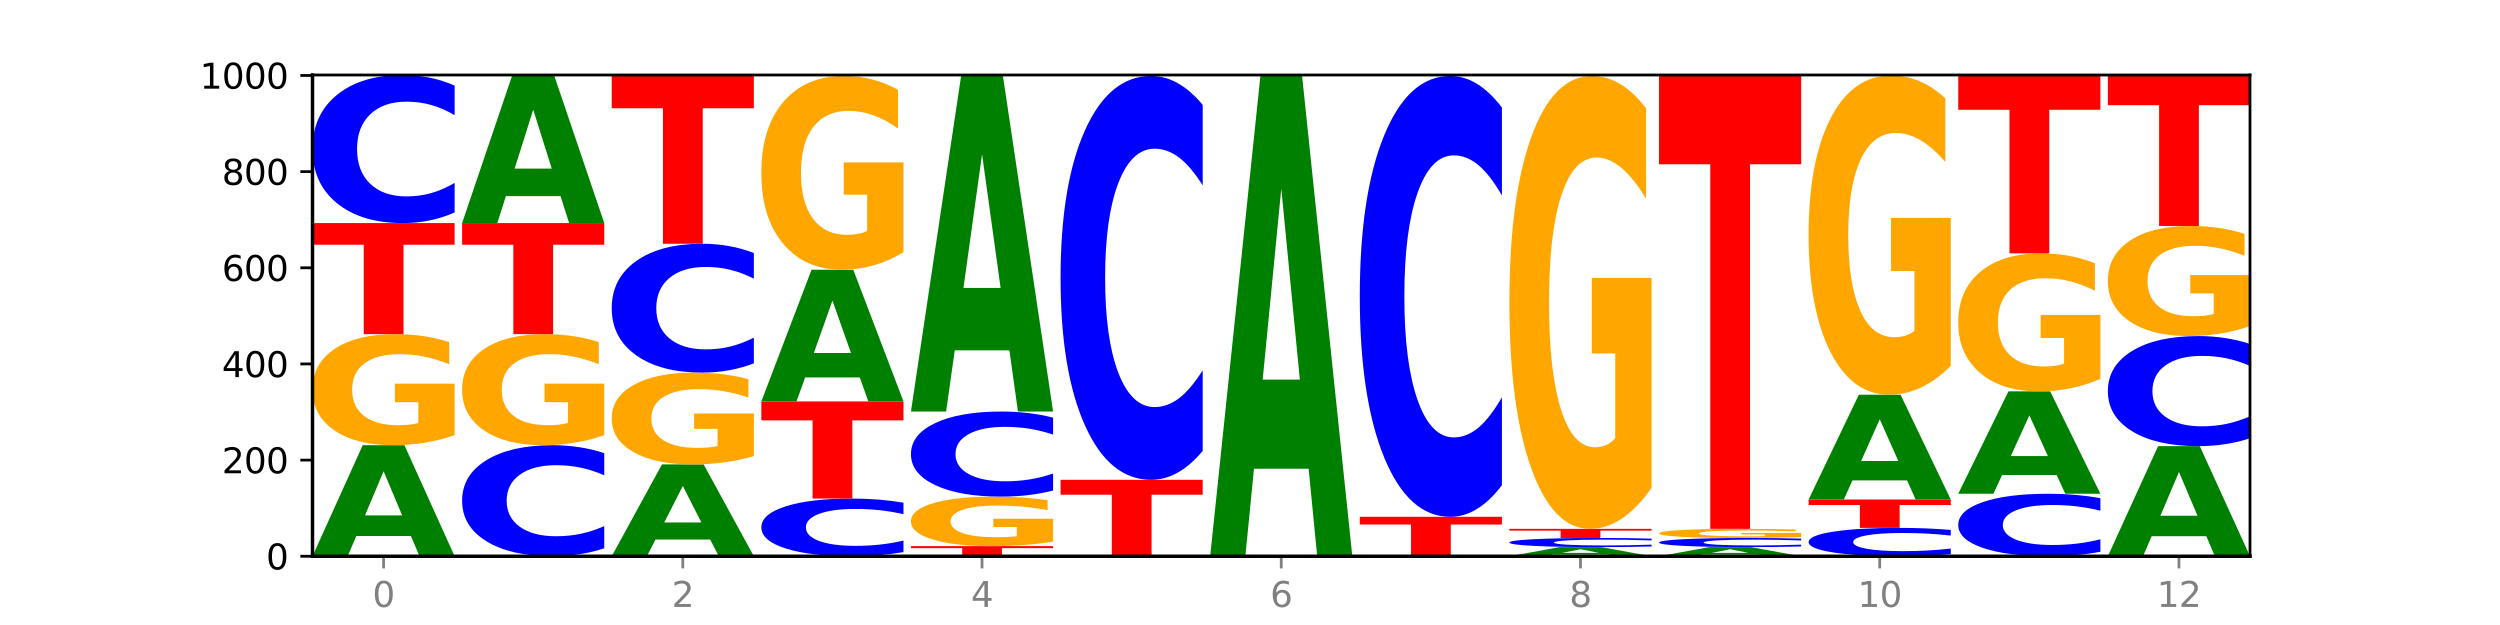 <?xml version="1.0" encoding="utf-8" standalone="no"?>
<!DOCTYPE svg PUBLIC "-//W3C//DTD SVG 1.1//EN"
  "http://www.w3.org/Graphics/SVG/1.1/DTD/svg11.dtd">
<svg xmlns:xlink="http://www.w3.org/1999/xlink" width="720pt" height="180pt" viewBox="0 0 720 180" xmlns="http://www.w3.org/2000/svg" version="1.1">
 <defs>
  <style type="text/css">*{stroke-linejoin: round; stroke-linecap: butt}</style>
 </defs>
 <g id="figure_1">
  <g id="patch_1">
   <path d="M 0 180 
L 720 180 
L 720 0 
L 0 0 
z
" style="fill: #ffffff"/>
  </g>
  <g id="axes_1">
   <g id="patch_2">
    <path d="M 90 160.2 
L 648 160.2 
L 648 21.6 
L 90 21.6 
z
" style="fill: #ffffff"/>
   </g>
   <g id="line2d_1">
    <path d="M 90 160.2 
L 648 160.2 
" clip-path="url(#p91654561c1)" style="fill: none; stroke: #000000; stroke-width: 0.5; stroke-linecap: square"/>
   </g>
   <g id="patch_3">
    <path d="M 118.355 154.373 
L 102.613 154.373 
L 100.127 160.2 
L 90 160.2 
L 104.462 128.215 
L 116.472 128.215 
L 130.934 160.2 
L 120.816 160.2 
L 118.355 154.373 
z
M 105.123 148.437 
L 115.819 148.437 
L 110.48 135.715 
L 105.123 148.437 
z
" clip-path="url(#p91654561c1)" style="fill: #008000"/>
   </g>
   <g id="patch_4">
    <path d="M 130.934 125.322 
Q 126.806 126.768 122.366 127.495 
Q 117.926 128.215 113.192 128.215 
Q 102.495 128.215 96.247 123.908 
Q 90 119.6 90 112.233 
Q 90 104.78 96.358 100.506 
Q 102.724 96.231 113.797 96.231 
Q 118.063 96.231 121.971 96.812 
Q 125.889 97.387 129.356 98.523 
L 129.356 104.899 
Q 125.779 103.439 122.237 102.719 
Q 118.696 101.992 115.137 101.992 
Q 108.55 101.992 104.981 104.648 
Q 101.412 107.298 101.412 112.233 
Q 101.412 117.122 104.853 119.791 
Q 108.293 122.454 114.623 122.454 
Q 116.348 122.454 117.825 122.302 
Q 119.302 122.144 120.476 121.813 
L 120.476 115.827 
L 113.733 115.827 
L 113.733 110.495 
L 130.934 110.495 
L 130.934 125.322 
z
" clip-path="url(#p91654561c1)" style="fill: #ffa600"/>
   </g>
   <g id="patch_5">
    <path d="M 90 64.246 
L 130.934 64.246 
L 130.934 70.484 
L 116.208 70.484 
L 116.208 96.231 
L 104.755 96.231 
L 104.755 70.484 
L 90 70.484 
L 90 64.246 
z
" clip-path="url(#p91654561c1)" style="fill: #ff0000"/>
   </g>
   <g id="patch_6">
    <path d="M 130.934 61.189 
Q 127.51 62.705 123.808 63.471 
Q 120.105 64.246 116.073 64.246 
Q 104.047 64.246 97.024 58.502 
Q 90 52.759 90 42.936 
Q 90 33.079 97.024 27.344 
Q 104.047 21.6 116.073 21.6 
Q 120.105 21.6 123.808 22.375 
Q 127.51 23.142 130.934 24.657 
L 130.934 33.158 
Q 127.479 31.149 124.127 30.216 
Q 120.776 29.282 117.073 29.282 
Q 110.431 29.282 106.625 32.92 
Q 102.83 36.549 102.83 42.936 
Q 102.83 49.297 106.625 52.935 
Q 110.431 56.564 117.073 56.564 
Q 120.776 56.564 124.127 55.631 
Q 127.479 54.688 130.934 52.679 
L 130.934 61.189 
z
" clip-path="url(#p91654561c1)" style="fill: #0000ff"/>
   </g>
   <g id="patch_7">
    <path d="M 174.023 157.907 
Q 170.599 159.044 166.897 159.619 
Q 163.194 160.2 159.161 160.2 
Q 147.136 160.2 140.112 155.892 
Q 133.089 151.584 133.089 144.218 
Q 133.089 136.824 140.112 132.523 
Q 147.136 128.215 159.161 128.215 
Q 163.194 128.215 166.897 128.797 
Q 170.599 129.372 174.023 130.508 
L 174.023 136.884 
Q 170.568 135.377 167.216 134.677 
Q 163.864 133.977 160.162 133.977 
Q 153.52 133.977 149.714 136.705 
Q 145.919 139.428 145.919 144.218 
Q 145.919 148.988 149.714 151.717 
Q 153.52 154.439 160.162 154.439 
Q 163.864 154.439 167.216 153.738 
Q 170.568 153.031 174.023 151.525 
L 174.023 157.907 
z
" clip-path="url(#p91654561c1)" style="fill: #0000ff"/>
   </g>
   <g id="patch_8">
    <path d="M 174.023 125.322 
Q 169.895 126.768 165.455 127.495 
Q 161.014 128.215 156.281 128.215 
Q 145.584 128.215 139.336 123.908 
Q 133.089 119.6 133.089 112.233 
Q 133.089 104.78 139.446 100.506 
Q 145.813 96.231 156.886 96.231 
Q 161.152 96.231 165.06 96.812 
Q 168.977 97.387 172.445 98.523 
L 172.445 104.899 
Q 168.867 103.439 165.326 102.719 
Q 161.785 101.992 158.226 101.992 
Q 151.639 101.992 148.07 104.648 
Q 144.501 107.298 144.501 112.233 
Q 144.501 117.122 147.941 119.791 
Q 151.382 122.454 157.712 122.454 
Q 159.437 122.454 160.914 122.302 
Q 162.391 122.144 163.565 121.813 
L 163.565 115.827 
L 156.822 115.827 
L 156.822 110.495 
L 174.023 110.495 
L 174.023 125.322 
z
" clip-path="url(#p91654561c1)" style="fill: #ffa600"/>
   </g>
   <g id="patch_9">
    <path d="M 133.089 64.246 
L 174.023 64.246 
L 174.023 70.484 
L 159.296 70.484 
L 159.296 96.231 
L 147.844 96.231 
L 147.844 70.484 
L 133.089 70.484 
L 133.089 64.246 
z
" clip-path="url(#p91654561c1)" style="fill: #ff0000"/>
   </g>
   <g id="patch_10">
    <path d="M 161.444 56.477 
L 145.701 56.477 
L 143.216 64.246 
L 133.089 64.246 
L 147.551 21.6 
L 159.561 21.6 
L 174.023 64.246 
L 163.905 64.246 
L 161.444 56.477 
z
M 148.212 48.562 
L 158.908 48.562 
L 153.569 31.599 
L 148.212 48.562 
z
" clip-path="url(#p91654561c1)" style="fill: #008000"/>
   </g>
   <g id="patch_11">
    <path d="M 204.533 155.382 
L 188.79 155.382 
L 186.304 160.2 
L 176.178 160.2 
L 190.64 133.754 
L 202.65 133.754 
L 217.112 160.2 
L 206.993 160.2 
L 204.533 155.382 
z
M 191.301 150.474 
L 201.997 150.474 
L 196.657 139.954 
L 191.301 150.474 
z
" clip-path="url(#p91654561c1)" style="fill: #008000"/>
   </g>
   <g id="patch_12">
    <path d="M 217.112 131.361 
Q 212.984 132.557 208.543 133.158 
Q 204.103 133.754 199.369 133.754 
Q 188.673 133.754 182.425 130.192 
Q 176.178 126.63 176.178 120.539 
Q 176.178 114.377 182.535 110.842 
Q 188.902 107.308 199.975 107.308 
Q 204.241 107.308 208.149 107.788 
Q 212.066 108.264 215.534 109.203 
L 215.534 114.475 
Q 211.956 113.268 208.415 112.672 
Q 204.874 112.071 201.314 112.071 
Q 194.727 112.071 191.159 114.267 
Q 187.59 116.458 187.59 120.539 
Q 187.59 124.582 191.03 126.789 
Q 194.471 128.99 200.801 128.99 
Q 202.525 128.99 204.002 128.865 
Q 205.479 128.733 206.654 128.46 
L 206.654 123.511 
L 199.911 123.511 
L 199.911 119.102 
L 217.112 119.102 
L 217.112 131.361 
z
" clip-path="url(#p91654561c1)" style="fill: #ffa600"/>
   </g>
   <g id="patch_13">
    <path d="M 217.112 104.648 
Q 213.688 105.966 209.985 106.633 
Q 206.283 107.308 202.25 107.308 
Q 190.225 107.308 183.201 102.31 
Q 176.178 97.312 176.178 88.765 
Q 176.178 80.188 183.201 75.198 
Q 190.225 70.2 202.25 70.2 
Q 206.283 70.2 209.985 70.875 
Q 213.688 71.541 217.112 72.86 
L 217.112 80.257 
Q 213.657 78.509 210.305 77.697 
Q 206.953 76.884 203.251 76.884 
Q 196.609 76.884 192.803 80.05 
Q 189.008 83.208 189.008 88.765 
Q 189.008 94.3 192.803 97.465 
Q 196.609 100.624 203.251 100.624 
Q 206.953 100.624 210.305 99.811 
Q 213.657 98.991 217.112 97.243 
L 217.112 104.648 
z
" clip-path="url(#p91654561c1)" style="fill: #0000ff"/>
   </g>
   <g id="patch_14">
    <path d="M 176.178 21.738 
L 217.112 21.738 
L 217.112 31.19 
L 202.385 31.19 
L 202.385 70.2 
L 190.933 70.2 
L 190.933 31.19 
L 176.178 31.19 
L 176.178 21.738 
z
" clip-path="url(#p91654561c1)" style="fill: #ff0000"/>
   </g>
   <g id="patch_15">
    <path d="M 260.201 159.009 
Q 256.777 159.599 253.074 159.898 
Q 249.372 160.2 245.339 160.2 
Q 233.313 160.2 226.29 157.962 
Q 219.266 155.724 219.266 151.897 
Q 219.266 148.057 226.29 145.822 
Q 233.313 143.585 245.339 143.585 
Q 249.372 143.585 253.074 143.887 
Q 256.777 144.185 260.201 144.776 
L 260.201 148.088 
Q 256.746 147.305 253.394 146.941 
Q 250.042 146.578 246.339 146.578 
Q 239.697 146.578 235.892 147.995 
Q 232.096 149.409 232.096 151.897 
Q 232.096 154.376 235.892 155.793 
Q 239.697 157.207 246.339 157.207 
Q 250.042 157.207 253.394 156.843 
Q 256.746 156.476 260.201 155.693 
L 260.201 159.009 
z
" clip-path="url(#p91654561c1)" style="fill: #0000ff"/>
   </g>
   <g id="patch_16">
    <path d="M 219.266 115.615 
L 260.201 115.615 
L 260.201 121.07 
L 245.474 121.07 
L 245.474 143.585 
L 234.022 143.585 
L 234.022 121.07 
L 219.266 121.07 
L 219.266 115.615 
z
" clip-path="url(#p91654561c1)" style="fill: #ff0000"/>
   </g>
   <g id="patch_17">
    <path d="M 247.622 108.704 
L 231.879 108.704 
L 229.393 115.615 
L 219.266 115.615 
L 233.729 77.677 
L 245.739 77.677 
L 260.201 115.615 
L 250.082 115.615 
L 247.622 108.704 
z
M 234.39 101.663 
L 245.086 101.663 
L 239.746 86.572 
L 234.39 101.663 
z
" clip-path="url(#p91654561c1)" style="fill: #008000"/>
   </g>
   <g id="patch_18">
    <path d="M 260.201 72.628 
Q 256.072 75.153 251.632 76.421 
Q 247.192 77.677 242.458 77.677 
Q 231.761 77.677 225.514 70.162 
Q 219.266 62.646 219.266 49.794 
Q 219.266 36.792 225.624 29.335 
Q 231.991 21.877 243.064 21.877 
Q 247.33 21.877 251.238 22.891 
Q 255.155 23.894 258.623 25.877 
L 258.623 37 
Q 255.045 34.452 251.504 33.196 
Q 247.963 31.928 244.403 31.928 
Q 237.816 31.928 234.248 36.562 
Q 230.679 41.184 230.679 49.794 
Q 230.679 58.324 234.119 62.981 
Q 237.559 67.626 243.889 67.626 
Q 245.614 67.626 247.091 67.361 
Q 248.568 67.084 249.742 66.508 
L 249.742 56.065 
L 243 56.065 
L 243 46.763 
L 260.201 46.763 
L 260.201 72.628 
z
" clip-path="url(#p91654561c1)" style="fill: #ffa600"/>
   </g>
   <g id="patch_19">
    <path d="M 262.355 157.292 
L 303.29 157.292 
L 303.29 157.859 
L 288.563 157.859 
L 288.563 160.2 
L 277.111 160.2 
L 277.111 157.859 
L 262.355 157.859 
L 262.355 157.292 
z
" clip-path="url(#p91654561c1)" style="fill: #ff0000"/>
   </g>
   <g id="patch_20">
    <path d="M 303.29 156.002 
Q 299.161 156.647 294.721 156.971 
Q 290.281 157.292 285.547 157.292 
Q 274.85 157.292 268.603 155.372 
Q 262.355 153.451 262.355 150.166 
Q 262.355 146.843 268.713 144.937 
Q 275.08 143.031 286.153 143.031 
Q 290.418 143.031 294.327 143.29 
Q 298.244 143.546 301.712 144.053 
L 301.712 146.896 
Q 298.134 146.245 294.593 145.924 
Q 291.051 145.6 287.492 145.6 
Q 280.905 145.6 277.336 146.784 
Q 273.768 147.965 273.768 150.166 
Q 273.768 152.346 277.208 153.536 
Q 280.648 154.723 286.978 154.723 
Q 288.703 154.723 290.18 154.656 
Q 291.657 154.585 292.831 154.438 
L 292.831 151.769 
L 286.088 151.769 
L 286.088 149.391 
L 303.29 149.391 
L 303.29 156.002 
z
" clip-path="url(#p91654561c1)" style="fill: #ffa600"/>
   </g>
   <g id="patch_21">
    <path d="M 303.29 141.274 
Q 299.865 142.145 296.163 142.585 
Q 292.46 143.031 288.428 143.031 
Q 276.402 143.031 269.379 139.73 
Q 262.355 136.429 262.355 130.785 
Q 262.355 125.12 269.379 121.824 
Q 276.402 118.523 288.428 118.523 
Q 292.46 118.523 296.163 118.969 
Q 299.865 119.409 303.29 120.28 
L 303.29 125.165 
Q 299.835 124.011 296.483 123.474 
Q 293.131 122.938 289.428 122.938 
Q 282.786 122.938 278.981 125.028 
Q 275.185 127.114 275.185 130.785 
Q 275.185 134.44 278.981 136.53 
Q 282.786 138.616 289.428 138.616 
Q 293.131 138.616 296.483 138.08 
Q 299.835 137.538 303.29 136.384 
L 303.29 141.274 
z
" clip-path="url(#p91654561c1)" style="fill: #0000ff"/>
   </g>
   <g id="patch_22">
    <path d="M 290.71 100.892 
L 274.968 100.892 
L 272.482 118.523 
L 262.355 118.523 
L 276.817 21.738 
L 288.827 21.738 
L 303.29 118.523 
L 293.171 118.523 
L 290.71 100.892 
z
M 277.479 82.929 
L 288.175 82.929 
L 282.835 44.431 
L 277.479 82.929 
z
" clip-path="url(#p91654561c1)" style="fill: #008000"/>
   </g>
   <g id="patch_23">
    <path d="M 305.444 138.185 
L 346.378 138.185 
L 346.378 142.478 
L 331.652 142.478 
L 331.652 160.2 
L 320.199 160.2 
L 320.199 142.478 
L 305.444 142.478 
L 305.444 138.185 
z
" clip-path="url(#p91654561c1)" style="fill: #ff0000"/>
   </g>
   <g id="patch_24">
    <path d="M 346.378 129.848 
Q 342.954 133.98 339.252 136.07 
Q 335.549 138.185 331.517 138.185 
Q 319.491 138.185 312.468 122.52 
Q 305.444 106.855 305.444 80.067 
Q 305.444 53.182 312.468 37.542 
Q 319.491 21.877 331.517 21.877 
Q 335.549 21.877 339.252 23.991 
Q 342.954 26.081 346.378 30.214 
L 346.378 53.398 
Q 342.923 47.921 339.571 45.374 
Q 336.22 42.827 332.517 42.827 
Q 325.875 42.827 322.069 52.75 
Q 318.274 62.648 318.274 80.067 
Q 318.274 97.413 322.069 107.336 
Q 325.875 117.234 332.517 117.234 
Q 336.22 117.234 339.571 114.688 
Q 342.923 112.117 346.378 106.639 
L 346.378 129.848 
z
" clip-path="url(#p91654561c1)" style="fill: #0000ff"/>
   </g>
   <g id="patch_25">
    <path d="M 376.888 135.002 
L 361.145 135.002 
L 358.66 160.2 
L 348.533 160.2 
L 362.995 21.877 
L 375.005 21.877 
L 389.467 160.2 
L 379.349 160.2 
L 376.888 135.002 
z
M 363.656 109.329 
L 374.352 109.329 
L 369.013 54.308 
L 363.656 109.329 
z
" clip-path="url(#p91654561c1)" style="fill: #008000"/>
   </g>
   <g id="patch_26">
    <path d="M 391.622 148.846 
L 432.556 148.846 
L 432.556 151.06 
L 417.829 151.06 
L 417.829 160.2 
L 406.377 160.2 
L 406.377 151.06 
L 391.622 151.06 
L 391.622 148.846 
z
" clip-path="url(#p91654561c1)" style="fill: #ff0000"/>
   </g>
   <g id="patch_27">
    <path d="M 432.556 139.745 
Q 429.132 144.256 425.429 146.538 
Q 421.727 148.846 417.694 148.846 
Q 405.669 148.846 398.645 131.746 
Q 391.622 114.645 391.622 85.401 
Q 391.622 56.052 398.645 38.978 
Q 405.669 21.877 417.694 21.877 
Q 421.727 21.877 425.429 24.185 
Q 429.132 26.467 432.556 30.978 
L 432.556 56.288 
Q 429.101 50.308 425.749 47.528 
Q 422.397 44.748 418.695 44.748 
Q 412.053 44.748 408.247 55.58 
Q 404.452 66.386 404.452 85.401 
Q 404.452 104.337 408.247 115.17 
Q 412.053 125.975 418.695 125.975 
Q 422.397 125.975 425.749 123.195 
Q 429.101 120.389 432.556 114.409 
L 432.556 139.745 
z
" clip-path="url(#p91654561c1)" style="fill: #0000ff"/>
   </g>
   <g id="patch_28">
    <path d="M 463.066 159.721 
L 447.323 159.721 
L 444.837 160.2 
L 434.71 160.2 
L 449.173 157.569 
L 461.183 157.569 
L 475.645 160.2 
L 465.526 160.2 
L 463.066 159.721 
z
M 449.834 159.232 
L 460.53 159.232 
L 455.19 158.186 
L 449.834 159.232 
z
" clip-path="url(#p91654561c1)" style="fill: #008000"/>
   </g>
   <g id="patch_29">
    <path d="M 475.645 157.381 
Q 472.221 157.474 468.518 157.521 
Q 464.816 157.569 460.783 157.569 
Q 448.757 157.569 441.734 157.215 
Q 434.71 156.861 434.71 156.255 
Q 434.71 155.647 441.734 155.293 
Q 448.757 154.938 460.783 154.938 
Q 464.816 154.938 468.518 154.986 
Q 472.221 155.034 475.645 155.127 
L 475.645 155.651 
Q 472.19 155.528 468.838 155.47 
Q 465.486 155.412 461.783 155.412 
Q 455.142 155.412 451.336 155.637 
Q 447.54 155.861 447.54 156.255 
Q 447.54 156.647 451.336 156.871 
Q 455.142 157.095 461.783 157.095 
Q 465.486 157.095 468.838 157.038 
Q 472.19 156.98 475.645 156.856 
L 475.645 157.381 
z
" clip-path="url(#p91654561c1)" style="fill: #0000ff"/>
   </g>
   <g id="patch_30">
    <path d="M 434.71 152.308 
L 475.645 152.308 
L 475.645 152.821 
L 460.918 152.821 
L 460.918 154.938 
L 449.466 154.938 
L 449.466 152.821 
L 434.71 152.821 
L 434.71 152.308 
z
" clip-path="url(#p91654561c1)" style="fill: #ff0000"/>
   </g>
   <g id="patch_31">
    <path d="M 475.645 140.507 
Q 471.516 146.407 467.076 149.371 
Q 462.636 152.308 457.902 152.308 
Q 447.205 152.308 440.958 134.741 
Q 434.71 117.174 434.71 87.133 
Q 434.71 56.741 441.068 39.309 
Q 447.435 21.877 458.508 21.877 
Q 462.774 21.877 466.682 24.248 
Q 470.599 26.592 474.067 31.226 
L 474.067 57.226 
Q 470.489 51.272 466.948 48.335 
Q 463.407 45.371 459.847 45.371 
Q 453.26 45.371 449.692 56.202 
Q 446.123 67.006 446.123 87.133 
Q 446.123 107.07 449.563 117.955 
Q 453.003 128.813 459.333 128.813 
Q 461.058 128.813 462.535 128.194 
Q 464.012 127.547 465.186 126.2 
L 465.186 101.79 
L 458.444 101.79 
L 458.444 80.047 
L 475.645 80.047 
L 475.645 140.507 
z
" clip-path="url(#p91654561c1)" style="fill: #ffa600"/>
   </g>
   <g id="patch_32">
    <path d="M 506.154 159.721 
L 490.412 159.721 
L 487.926 160.2 
L 477.799 160.2 
L 492.261 157.569 
L 504.271 157.569 
L 518.734 160.2 
L 508.615 160.2 
L 506.154 159.721 
z
M 492.923 159.232 
L 503.619 159.232 
L 498.279 158.186 
L 492.923 159.232 
z
" clip-path="url(#p91654561c1)" style="fill: #008000"/>
   </g>
   <g id="patch_33">
    <path d="M 518.734 157.381 
Q 515.31 157.474 511.607 157.521 
Q 507.904 157.569 503.872 157.569 
Q 491.846 157.569 484.823 157.215 
Q 477.799 156.861 477.799 156.255 
Q 477.799 155.647 484.823 155.293 
Q 491.846 154.938 503.872 154.938 
Q 507.904 154.938 511.607 154.986 
Q 515.31 155.034 518.734 155.127 
L 518.734 155.651 
Q 515.279 155.528 511.927 155.47 
Q 508.575 155.412 504.872 155.412 
Q 498.23 155.412 494.425 155.637 
Q 490.629 155.861 490.629 156.255 
Q 490.629 156.647 494.425 156.871 
Q 498.23 157.095 504.872 157.095 
Q 508.575 157.095 511.927 157.038 
Q 515.279 156.98 518.734 156.856 
L 518.734 157.381 
z
" clip-path="url(#p91654561c1)" style="fill: #0000ff"/>
   </g>
   <g id="patch_34">
    <path d="M 518.734 154.7 
Q 514.605 154.819 510.165 154.879 
Q 505.725 154.938 500.991 154.938 
Q 490.294 154.938 484.047 154.584 
Q 477.799 154.23 477.799 153.624 
Q 477.799 153.011 484.157 152.659 
Q 490.524 152.308 501.597 152.308 
Q 505.862 152.308 509.771 152.356 
Q 513.688 152.403 517.156 152.496 
L 517.156 153.021 
Q 513.578 152.901 510.037 152.841 
Q 506.495 152.782 502.936 152.782 
Q 496.349 152.782 492.78 153 
Q 489.212 153.218 489.212 153.624 
Q 489.212 154.026 492.652 154.246 
Q 496.092 154.465 502.422 154.465 
Q 504.147 154.465 505.624 154.452 
Q 507.101 154.439 508.275 154.412 
L 508.275 153.92 
L 501.532 153.92 
L 501.532 153.481 
L 518.734 153.481 
L 518.734 154.7 
z
" clip-path="url(#p91654561c1)" style="fill: #ffa600"/>
   </g>
   <g id="patch_35">
    <path d="M 477.799 21.877 
L 518.734 21.877 
L 518.734 47.315 
L 504.007 47.315 
L 504.007 152.308 
L 492.555 152.308 
L 492.555 47.315 
L 477.799 47.315 
L 477.799 21.877 
z
" clip-path="url(#p91654561c1)" style="fill: #ff0000"/>
   </g>
   <g id="patch_36">
    <path d="M 561.822 159.614 
Q 558.398 159.905 554.696 160.051 
Q 550.993 160.2 546.961 160.2 
Q 534.935 160.2 527.912 159.1 
Q 520.888 157.999 520.888 156.118 
Q 520.888 154.23 527.912 153.131 
Q 534.935 152.031 546.961 152.031 
Q 550.993 152.031 554.696 152.179 
Q 558.398 152.326 561.822 152.616 
L 561.822 154.245 
Q 558.367 153.86 555.015 153.681 
Q 551.664 153.502 547.961 153.502 
Q 541.319 153.502 537.513 154.199 
Q 533.718 154.894 533.718 156.118 
Q 533.718 157.336 537.513 158.033 
Q 541.319 158.728 547.961 158.728 
Q 551.664 158.728 555.015 158.55 
Q 558.367 158.369 561.822 157.984 
L 561.822 159.614 
z
" clip-path="url(#p91654561c1)" style="fill: #0000ff"/>
   </g>
   <g id="patch_37">
    <path d="M 520.888 143.862 
L 561.822 143.862 
L 561.822 145.455 
L 547.096 145.455 
L 547.096 152.031 
L 535.643 152.031 
L 535.643 145.455 
L 520.888 145.455 
L 520.888 143.862 
z
" clip-path="url(#p91654561c1)" style="fill: #ff0000"/>
   </g>
   <g id="patch_38">
    <path d="M 549.243 138.363 
L 533.501 138.363 
L 531.015 143.862 
L 520.888 143.862 
L 535.35 113.677 
L 547.36 113.677 
L 561.822 143.862 
L 551.704 143.862 
L 549.243 138.363 
z
M 536.011 132.761 
L 546.707 132.761 
L 541.368 120.754 
L 536.011 132.761 
z
" clip-path="url(#p91654561c1)" style="fill: #008000"/>
   </g>
   <g id="patch_39">
    <path d="M 561.822 105.359 
Q 557.694 109.518 553.254 111.607 
Q 548.814 113.677 544.08 113.677 
Q 533.383 113.677 527.136 101.294 
Q 520.888 88.912 520.888 67.736 
Q 520.888 46.314 527.246 34.026 
Q 533.612 21.738 544.685 21.738 
Q 548.951 21.738 552.859 23.41 
Q 556.777 25.062 560.244 28.329 
L 560.244 46.655 
Q 556.667 42.458 553.125 40.388 
Q 549.584 38.299 546.025 38.299 
Q 539.438 38.299 535.869 45.934 
Q 532.3 53.549 532.3 67.736 
Q 532.3 81.79 535.741 89.463 
Q 539.181 97.116 545.511 97.116 
Q 547.236 97.116 548.713 96.679 
Q 550.19 96.224 551.364 95.274 
L 551.364 78.068 
L 544.621 78.068 
L 544.621 62.741 
L 561.822 62.741 
L 561.822 105.359 
z
" clip-path="url(#p91654561c1)" style="fill: #ffa600"/>
   </g>
   <g id="patch_40">
    <path d="M 604.911 158.91 
Q 601.487 159.549 597.785 159.873 
Q 594.082 160.2 590.049 160.2 
Q 578.024 160.2 571 157.776 
Q 563.977 155.351 563.977 151.206 
Q 563.977 147.045 571 144.624 
Q 578.024 142.2 590.049 142.2 
Q 594.082 142.2 597.785 142.527 
Q 601.487 142.851 604.911 143.49 
L 604.911 147.078 
Q 601.456 146.231 598.104 145.836 
Q 594.752 145.442 591.05 145.442 
Q 584.408 145.442 580.602 146.978 
Q 576.807 148.51 576.807 151.206 
Q 576.807 153.89 580.602 155.426 
Q 584.408 156.958 591.05 156.958 
Q 594.752 156.958 598.104 156.564 
Q 601.456 156.166 604.911 155.318 
L 604.911 158.91 
z
" clip-path="url(#p91654561c1)" style="fill: #0000ff"/>
   </g>
   <g id="patch_41">
    <path d="M 592.332 136.827 
L 576.589 136.827 
L 574.104 142.2 
L 563.977 142.2 
L 578.439 112.708 
L 590.449 112.708 
L 604.911 142.2 
L 594.793 142.2 
L 592.332 136.827 
z
M 579.1 131.354 
L 589.796 131.354 
L 584.457 119.623 
L 579.1 131.354 
z
" clip-path="url(#p91654561c1)" style="fill: #008000"/>
   </g>
   <g id="patch_42">
    <path d="M 604.911 109.112 
Q 600.783 110.91 596.343 111.813 
Q 591.902 112.708 587.169 112.708 
Q 576.472 112.708 570.224 107.356 
Q 563.977 102.004 563.977 92.851 
Q 563.977 83.591 570.334 78.28 
Q 576.701 72.969 587.774 72.969 
Q 592.04 72.969 595.948 73.692 
Q 599.865 74.406 603.333 75.818 
L 603.333 83.739 
Q 599.755 81.925 596.214 81.03 
Q 592.673 80.127 589.114 80.127 
Q 582.527 80.127 578.958 83.427 
Q 575.389 86.719 575.389 92.851 
Q 575.389 98.925 578.83 102.242 
Q 582.27 105.55 588.6 105.55 
Q 590.325 105.55 591.802 105.361 
Q 593.279 105.164 594.453 104.753 
L 594.453 97.316 
L 587.71 97.316 
L 587.71 90.692 
L 604.911 90.692 
L 604.911 109.112 
z
" clip-path="url(#p91654561c1)" style="fill: #ffa600"/>
   </g>
   <g id="patch_43">
    <path d="M 563.977 21.6 
L 604.911 21.6 
L 604.911 31.618 
L 590.184 31.618 
L 590.184 72.969 
L 578.732 72.969 
L 578.732 31.618 
L 563.977 31.618 
L 563.977 21.6 
z
" clip-path="url(#p91654561c1)" style="fill: #ff0000"/>
   </g>
   <g id="patch_44">
    <path d="M 635.421 154.424 
L 619.678 154.424 
L 617.193 160.2 
L 607.066 160.2 
L 621.528 128.492 
L 633.538 128.492 
L 648 160.2 
L 637.881 160.2 
L 635.421 154.424 
z
M 622.189 148.539 
L 632.885 148.539 
L 627.545 135.927 
L 622.189 148.539 
z
" clip-path="url(#p91654561c1)" style="fill: #008000"/>
   </g>
   <g id="patch_45">
    <path d="M 648 126.22 
Q 644.576 127.346 640.873 127.916 
Q 637.171 128.492 633.138 128.492 
Q 621.113 128.492 614.089 124.222 
Q 607.066 119.951 607.066 112.648 
Q 607.066 105.319 614.089 101.055 
Q 621.113 96.785 633.138 96.785 
Q 637.171 96.785 640.873 97.361 
Q 644.576 97.931 648 99.057 
L 648 105.378 
Q 644.545 103.885 641.193 103.19 
Q 637.841 102.496 634.139 102.496 
Q 627.497 102.496 623.691 105.201 
Q 619.896 107.9 619.896 112.648 
Q 619.896 117.377 623.691 120.082 
Q 627.497 122.781 634.139 122.781 
Q 637.841 122.781 641.193 122.087 
Q 644.545 121.386 648 119.892 
L 648 126.22 
z
" clip-path="url(#p91654561c1)" style="fill: #0000ff"/>
   </g>
   <g id="patch_46">
    <path d="M 648 93.916 
Q 643.872 95.35 639.431 96.071 
Q 634.991 96.785 630.257 96.785 
Q 619.561 96.785 613.313 92.514 
Q 607.066 88.244 607.066 80.941 
Q 607.066 73.552 613.423 69.315 
Q 619.79 65.077 630.863 65.077 
Q 635.129 65.077 639.037 65.653 
Q 642.954 66.223 646.422 67.35 
L 646.422 73.67 
Q 642.844 72.223 639.303 71.509 
Q 635.762 70.788 632.202 70.788 
Q 625.615 70.788 622.047 73.421 
Q 618.478 76.048 618.478 80.941 
Q 618.478 85.787 621.918 88.434 
Q 625.359 91.073 631.689 91.073 
Q 633.413 91.073 634.89 90.923 
Q 636.367 90.765 637.542 90.438 
L 637.542 84.504 
L 630.799 84.504 
L 630.799 79.218 
L 648 79.218 
L 648 93.916 
z
" clip-path="url(#p91654561c1)" style="fill: #ffa600"/>
   </g>
   <g id="patch_47">
    <path d="M 607.066 21.877 
L 648 21.877 
L 648 30.302 
L 633.273 30.302 
L 633.273 65.077 
L 621.821 65.077 
L 621.821 30.302 
L 607.066 30.302 
L 607.066 21.877 
z
" clip-path="url(#p91654561c1)" style="fill: #ff0000"/>
   </g>
   <g id="matplotlib.axis_1">
    <g id="xtick_1">
     <g id="line2d_2">
      <defs>
       <path id="m9157c97e5c" d="M 0 0 
L 0 3.5 
" style="stroke: #808080; stroke-width: 0.8"/>
      </defs>
      <g>
       <use xlink:href="#m9157c97e5c" x="110.467" y="160.2" style="fill: #808080; stroke: #808080; stroke-width: 0.8"/>
      </g>
     </g>
     <g id="text_1">
      <!-- 0 -->
      <g style="fill: #808080" transform="translate(107.286 174.798) scale(0.1 -0.1)">
       <defs>
        <path id="DejaVuSans-30" d="M 2034 4250 
Q 1547 4250 1301 3770 
Q 1056 3291 1056 2328 
Q 1056 1369 1301 889 
Q 1547 409 2034 409 
Q 2525 409 2770 889 
Q 3016 1369 3016 2328 
Q 3016 3291 2770 3770 
Q 2525 4250 2034 4250 
z
M 2034 4750 
Q 2819 4750 3233 4129 
Q 3647 3509 3647 2328 
Q 3647 1150 3233 529 
Q 2819 -91 2034 -91 
Q 1250 -91 836 529 
Q 422 1150 422 2328 
Q 422 3509 836 4129 
Q 1250 4750 2034 4750 
z
" transform="scale(0.016)"/>
       </defs>
       <use xlink:href="#DejaVuSans-30"/>
      </g>
     </g>
    </g>
    <g id="xtick_2">
     <g id="line2d_3">
      <g>
       <use xlink:href="#m9157c97e5c" x="196.645" y="160.2" style="fill: #808080; stroke: #808080; stroke-width: 0.8"/>
      </g>
     </g>
     <g id="text_2">
      <!-- 2 -->
      <g style="fill: #808080" transform="translate(193.464 174.798) scale(0.1 -0.1)">
       <defs>
        <path id="DejaVuSans-32" d="M 1228 531 
L 3431 531 
L 3431 0 
L 469 0 
L 469 531 
Q 828 903 1448 1529 
Q 2069 2156 2228 2338 
Q 2531 2678 2651 2914 
Q 2772 3150 2772 3378 
Q 2772 3750 2511 3984 
Q 2250 4219 1831 4219 
Q 1534 4219 1204 4116 
Q 875 4013 500 3803 
L 500 4441 
Q 881 4594 1212 4672 
Q 1544 4750 1819 4750 
Q 2544 4750 2975 4387 
Q 3406 4025 3406 3419 
Q 3406 3131 3298 2873 
Q 3191 2616 2906 2266 
Q 2828 2175 2409 1742 
Q 1991 1309 1228 531 
z
" transform="scale(0.016)"/>
       </defs>
       <use xlink:href="#DejaVuSans-32"/>
      </g>
     </g>
    </g>
    <g id="xtick_3">
     <g id="line2d_4">
      <g>
       <use xlink:href="#m9157c97e5c" x="282.822" y="160.2" style="fill: #808080; stroke: #808080; stroke-width: 0.8"/>
      </g>
     </g>
     <g id="text_3">
      <!-- 4 -->
      <g style="fill: #808080" transform="translate(279.641 174.798) scale(0.1 -0.1)">
       <defs>
        <path id="DejaVuSans-34" d="M 2419 4116 
L 825 1625 
L 2419 1625 
L 2419 4116 
z
M 2253 4666 
L 3047 4666 
L 3047 1625 
L 3713 1625 
L 3713 1100 
L 3047 1100 
L 3047 0 
L 2419 0 
L 2419 1100 
L 313 1100 
L 313 1709 
L 2253 4666 
z
" transform="scale(0.016)"/>
       </defs>
       <use xlink:href="#DejaVuSans-34"/>
      </g>
     </g>
    </g>
    <g id="xtick_4">
     <g id="line2d_5">
      <g>
       <use xlink:href="#m9157c97e5c" x="369" y="160.2" style="fill: #808080; stroke: #808080; stroke-width: 0.8"/>
      </g>
     </g>
     <g id="text_4">
      <!-- 6 -->
      <g style="fill: #808080" transform="translate(365.819 174.798) scale(0.1 -0.1)">
       <defs>
        <path id="DejaVuSans-36" d="M 2113 2584 
Q 1688 2584 1439 2293 
Q 1191 2003 1191 1497 
Q 1191 994 1439 701 
Q 1688 409 2113 409 
Q 2538 409 2786 701 
Q 3034 994 3034 1497 
Q 3034 2003 2786 2293 
Q 2538 2584 2113 2584 
z
M 3366 4563 
L 3366 3988 
Q 3128 4100 2886 4159 
Q 2644 4219 2406 4219 
Q 1781 4219 1451 3797 
Q 1122 3375 1075 2522 
Q 1259 2794 1537 2939 
Q 1816 3084 2150 3084 
Q 2853 3084 3261 2657 
Q 3669 2231 3669 1497 
Q 3669 778 3244 343 
Q 2819 -91 2113 -91 
Q 1303 -91 875 529 
Q 447 1150 447 2328 
Q 447 3434 972 4092 
Q 1497 4750 2381 4750 
Q 2619 4750 2861 4703 
Q 3103 4656 3366 4563 
z
" transform="scale(0.016)"/>
       </defs>
       <use xlink:href="#DejaVuSans-36"/>
      </g>
     </g>
    </g>
    <g id="xtick_5">
     <g id="line2d_6">
      <g>
       <use xlink:href="#m9157c97e5c" x="455.178" y="160.2" style="fill: #808080; stroke: #808080; stroke-width: 0.8"/>
      </g>
     </g>
     <g id="text_5">
      <!-- 8 -->
      <g style="fill: #808080" transform="translate(451.996 174.798) scale(0.1 -0.1)">
       <defs>
        <path id="DejaVuSans-38" d="M 2034 2216 
Q 1584 2216 1326 1975 
Q 1069 1734 1069 1313 
Q 1069 891 1326 650 
Q 1584 409 2034 409 
Q 2484 409 2743 651 
Q 3003 894 3003 1313 
Q 3003 1734 2745 1975 
Q 2488 2216 2034 2216 
z
M 1403 2484 
Q 997 2584 770 2862 
Q 544 3141 544 3541 
Q 544 4100 942 4425 
Q 1341 4750 2034 4750 
Q 2731 4750 3128 4425 
Q 3525 4100 3525 3541 
Q 3525 3141 3298 2862 
Q 3072 2584 2669 2484 
Q 3125 2378 3379 2068 
Q 3634 1759 3634 1313 
Q 3634 634 3220 271 
Q 2806 -91 2034 -91 
Q 1263 -91 848 271 
Q 434 634 434 1313 
Q 434 1759 690 2068 
Q 947 2378 1403 2484 
z
M 1172 3481 
Q 1172 3119 1398 2916 
Q 1625 2713 2034 2713 
Q 2441 2713 2670 2916 
Q 2900 3119 2900 3481 
Q 2900 3844 2670 4047 
Q 2441 4250 2034 4250 
Q 1625 4250 1398 4047 
Q 1172 3844 1172 3481 
z
" transform="scale(0.016)"/>
       </defs>
       <use xlink:href="#DejaVuSans-38"/>
      </g>
     </g>
    </g>
    <g id="xtick_6">
     <g id="line2d_7">
      <g>
       <use xlink:href="#m9157c97e5c" x="541.355" y="160.2" style="fill: #808080; stroke: #808080; stroke-width: 0.8"/>
      </g>
     </g>
     <g id="text_6">
      <!-- 10 -->
      <g style="fill: #808080" transform="translate(534.993 174.798) scale(0.1 -0.1)">
       <defs>
        <path id="DejaVuSans-31" d="M 794 531 
L 1825 531 
L 1825 4091 
L 703 3866 
L 703 4441 
L 1819 4666 
L 2450 4666 
L 2450 531 
L 3481 531 
L 3481 0 
L 794 0 
L 794 531 
z
" transform="scale(0.016)"/>
       </defs>
       <use xlink:href="#DejaVuSans-31"/>
       <use xlink:href="#DejaVuSans-30" x="63.623"/>
      </g>
     </g>
    </g>
    <g id="xtick_7">
     <g id="line2d_8">
      <g>
       <use xlink:href="#m9157c97e5c" x="627.533" y="160.2" style="fill: #808080; stroke: #808080; stroke-width: 0.8"/>
      </g>
     </g>
     <g id="text_7">
      <!-- 12 -->
      <g style="fill: #808080" transform="translate(621.17 174.798) scale(0.1 -0.1)">
       <use xlink:href="#DejaVuSans-31"/>
       <use xlink:href="#DejaVuSans-32" x="63.623"/>
      </g>
     </g>
    </g>
   </g>
   <g id="matplotlib.axis_2">
    <g id="ytick_1">
     <g id="line2d_9">
      <defs>
       <path id="m6ac1ba22c2" d="M 0 0 
L -3.5 0 
" style="stroke: #000000; stroke-width: 0.8"/>
      </defs>
      <g>
       <use xlink:href="#m6ac1ba22c2" x="90" y="160.2" style="stroke: #000000; stroke-width: 0.8"/>
      </g>
     </g>
     <g id="text_8">
      <!-- 0 -->
      <g transform="translate(76.638 163.999) scale(0.1 -0.1)">
       <use xlink:href="#DejaVuSans-30"/>
      </g>
     </g>
    </g>
    <g id="ytick_2">
     <g id="line2d_10">
      <g>
       <use xlink:href="#m6ac1ba22c2" x="90" y="132.508" style="stroke: #000000; stroke-width: 0.8"/>
      </g>
     </g>
     <g id="text_9">
      <!-- 200 -->
      <g transform="translate(63.913 136.307) scale(0.1 -0.1)">
       <use xlink:href="#DejaVuSans-32"/>
       <use xlink:href="#DejaVuSans-30" x="63.623"/>
       <use xlink:href="#DejaVuSans-30" x="127.246"/>
      </g>
     </g>
    </g>
    <g id="ytick_3">
     <g id="line2d_11">
      <g>
       <use xlink:href="#m6ac1ba22c2" x="90" y="104.815" style="stroke: #000000; stroke-width: 0.8"/>
      </g>
     </g>
     <g id="text_10">
      <!-- 400 -->
      <g transform="translate(63.913 108.615) scale(0.1 -0.1)">
       <use xlink:href="#DejaVuSans-34"/>
       <use xlink:href="#DejaVuSans-30" x="63.623"/>
       <use xlink:href="#DejaVuSans-30" x="127.246"/>
      </g>
     </g>
    </g>
    <g id="ytick_4">
     <g id="line2d_12">
      <g>
       <use xlink:href="#m6ac1ba22c2" x="90" y="77.123" style="stroke: #000000; stroke-width: 0.8"/>
      </g>
     </g>
     <g id="text_11">
      <!-- 600 -->
      <g transform="translate(63.913 80.922) scale(0.1 -0.1)">
       <use xlink:href="#DejaVuSans-36"/>
       <use xlink:href="#DejaVuSans-30" x="63.623"/>
       <use xlink:href="#DejaVuSans-30" x="127.246"/>
      </g>
     </g>
    </g>
    <g id="ytick_5">
     <g id="line2d_13">
      <g>
       <use xlink:href="#m6ac1ba22c2" x="90" y="49.431" style="stroke: #000000; stroke-width: 0.8"/>
      </g>
     </g>
     <g id="text_12">
      <!-- 800 -->
      <g transform="translate(63.913 53.23) scale(0.1 -0.1)">
       <use xlink:href="#DejaVuSans-38"/>
       <use xlink:href="#DejaVuSans-30" x="63.623"/>
       <use xlink:href="#DejaVuSans-30" x="127.246"/>
      </g>
     </g>
    </g>
    <g id="ytick_6">
     <g id="line2d_14">
      <g>
       <use xlink:href="#m6ac1ba22c2" x="90" y="21.738" style="stroke: #000000; stroke-width: 0.8"/>
      </g>
     </g>
     <g id="text_13">
      <!-- 1000 -->
      <g transform="translate(57.55 25.538) scale(0.1 -0.1)">
       <use xlink:href="#DejaVuSans-31"/>
       <use xlink:href="#DejaVuSans-30" x="63.623"/>
       <use xlink:href="#DejaVuSans-30" x="127.246"/>
       <use xlink:href="#DejaVuSans-30" x="190.869"/>
      </g>
     </g>
    </g>
   </g>
   <g id="patch_48">
    <path d="M 90 160.2 
L 90 21.6 
" style="fill: none; stroke: #000000; stroke-linejoin: miter; stroke-linecap: square"/>
   </g>
   <g id="patch_49">
    <path d="M 648 160.2 
L 648 21.6 
" style="fill: none; stroke: #000000; stroke-width: 0.8; stroke-linejoin: miter; stroke-linecap: square"/>
   </g>
   <g id="patch_50">
    <path d="M 90 160.2 
L 648 160.2 
" style="fill: none; stroke: #000000; stroke-linejoin: miter; stroke-linecap: square"/>
   </g>
   <g id="patch_51">
    <path d="M 90 21.6 
L 648 21.6 
" style="fill: none; stroke: #000000; stroke-width: 0.8; stroke-linejoin: miter; stroke-linecap: square"/>
   </g>
  </g>
 </g>
 <defs>
  <clipPath id="p91654561c1">
   <rect x="90" y="21.6" width="558" height="138.6"/>
  </clipPath>
 </defs>
</svg>
